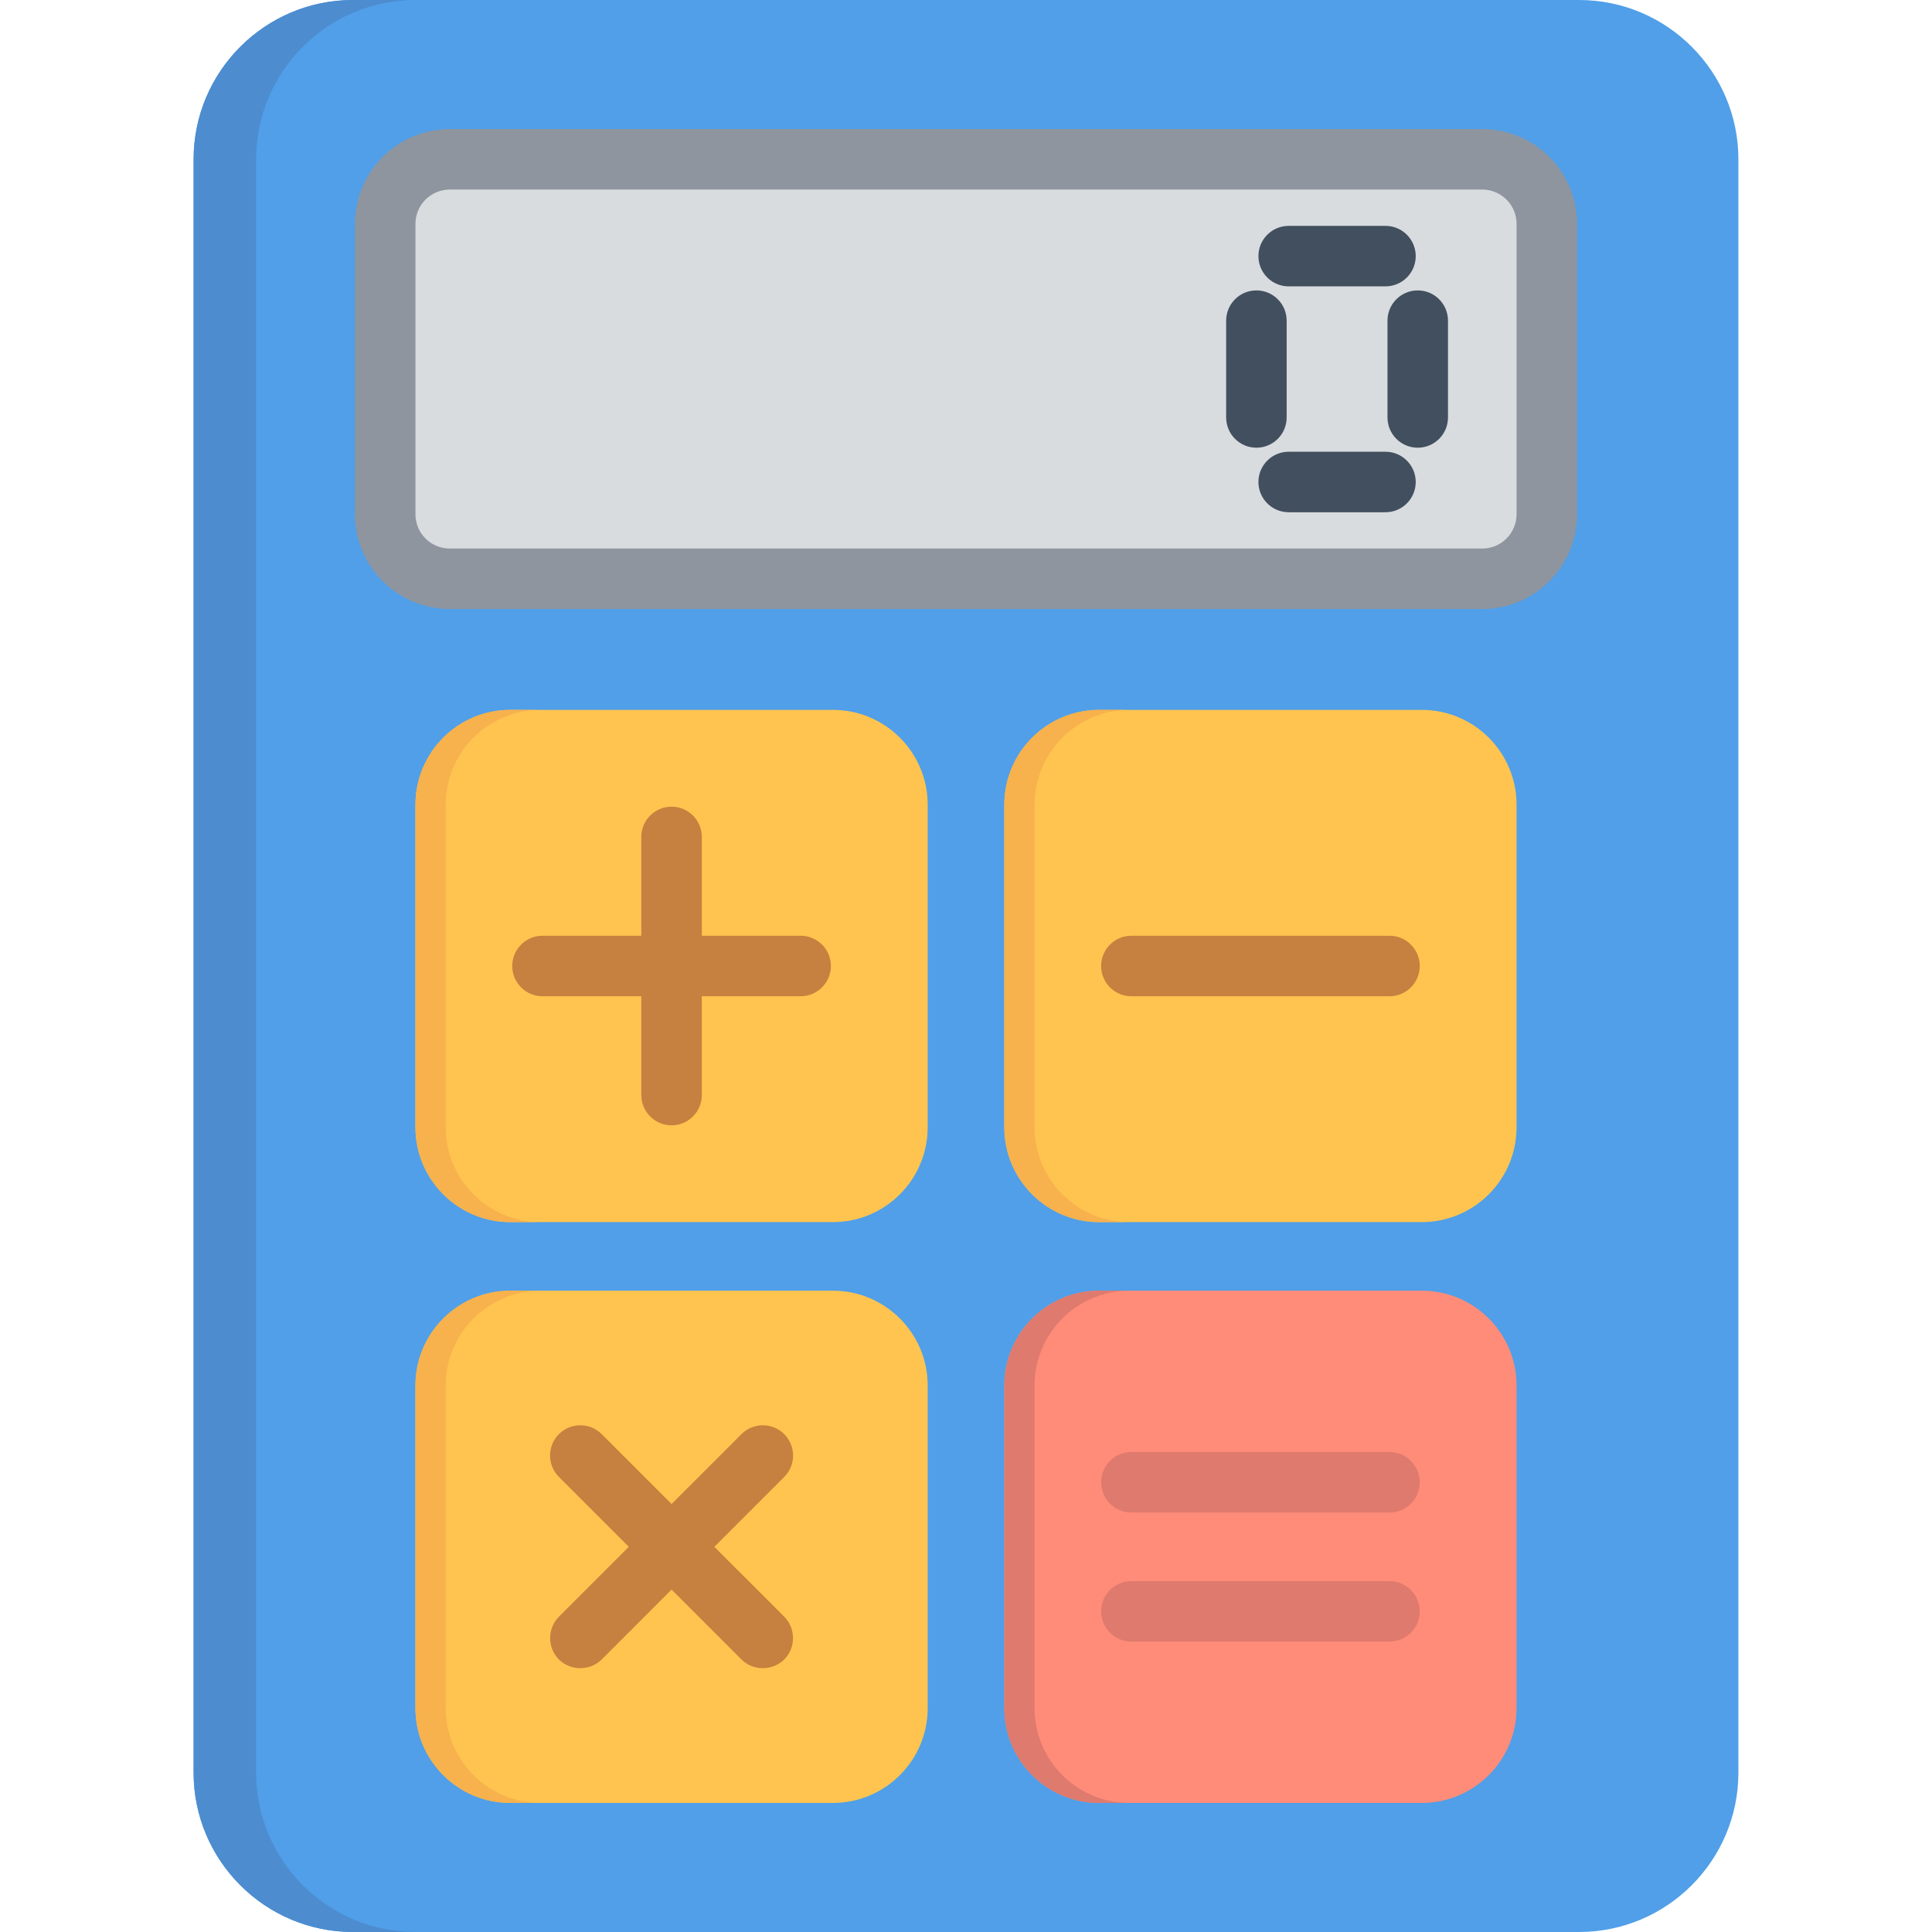 <?xml version="1.0" encoding="iso-8859-1"?>
<!-- Uploaded to: SVG Repo, www.svgrepo.com, Generator: SVG Repo Mixer Tools -->
<svg height="800px" width="800px" version="1.1" id="Layer_1" xmlns="http://www.w3.org/2000/svg" xmlns:xlink="http://www.w3.org/1999/xlink" 
	 viewBox="0 0 512 512" xml:space="preserve">
<path style="fill:#509FE8;" d="M418.472,0H93.528c-23.28,0-42.221,18.941-42.221,42.221v427.557
	c0,23.28,18.941,42.221,42.221,42.221h324.944c23.28,0,42.221-18.941,42.221-42.221V42.221C460.693,18.941,441.752,0,418.472,0z"/>
<path style="fill:#4D8CCF;" d="M67.875,469.779V42.221C67.875,18.941,86.816,0,110.096,0H93.528
	c-23.28,0-42.221,18.941-42.221,42.221v427.557c0,23.28,18.941,42.221,42.221,42.221h16.568
	C86.816,512,67.875,493.059,67.875,469.779z"/>
<path style="fill:#8E959F;" d="M392.818,34.205H119.182c-13.851,0-25.119,11.268-25.119,25.119v76.96
	c0,13.851,11.268,25.119,25.119,25.119h273.637c13.851,0,25.119-11.268,25.119-25.119v-76.96
	C417.937,45.473,406.669,34.205,392.818,34.205z"/>
<path style="fill:#D9DCDF;" d="M119.182,145.37c-5.01,0-9.086-4.076-9.086-9.086v-76.96c0-5.01,4.076-9.086,9.086-9.086h273.637
	c5.01,0,9.086,4.076,9.086,9.086v76.96c0,5.01-4.076,9.086-9.086,9.086H119.182z"/>
<g>
	<path style="fill:#424F5E;" d="M367.165,75.891h-25.653c-4.428,0-8.017-3.589-8.017-8.017s3.588-8.017,8.017-8.017h25.653
		c4.428,0,8.017,3.589,8.017,8.017S371.593,75.891,367.165,75.891z"/>
	<path style="fill:#424F5E;" d="M367.165,135.749h-25.653c-4.428,0-8.017-3.589-8.017-8.017c0-4.427,3.588-8.017,8.017-8.017h25.653
		c4.428,0,8.017,3.589,8.017,8.017C375.182,132.16,371.593,135.749,367.165,135.749z"/>
	<path style="fill:#424F5E;" d="M332.96,118.647c-4.428,0-8.017-3.589-8.017-8.017V84.977c0-4.427,3.588-8.017,8.017-8.017
		c4.428,0,8.017,3.589,8.017,8.017v25.653C340.977,115.058,337.389,118.647,332.96,118.647z"/>
	<path style="fill:#424F5E;" d="M375.716,118.647c-4.428,0-8.017-3.589-8.017-8.017V84.977c0-4.427,3.588-8.017,8.017-8.017
		c4.428,0,8.017,3.589,8.017,8.017v25.653C383.733,115.058,380.145,118.647,375.716,118.647z"/>
</g>
<path style="fill:#FFC44F;" d="M376.785,188.125h-85.511c-13.851,0-25.119,11.268-25.119,25.119v85.511
	c0,13.851,11.268,25.119,25.119,25.119h85.511c13.851,0,25.119-11.268,25.119-25.119v-85.511
	C401.904,199.394,390.636,188.125,376.785,188.125z"/>
<path style="fill:#F7B14D;" d="M274.171,298.756v-85.511c0-13.851,11.268-25.119,25.119-25.119h-8.017
	c-13.851,0-25.119,11.268-25.119,25.119v85.511c0,13.851,11.268,25.119,25.119,25.119h8.017
	C285.439,323.875,274.171,312.606,274.171,298.756z"/>
<path style="fill:#C6803F;" d="M368.234,264.017h-68.409c-4.428,0-8.017-3.589-8.017-8.017c0-4.427,3.588-8.017,8.017-8.017h68.409
	c4.428,0,8.017,3.589,8.017,8.017C376.251,260.427,372.662,264.017,368.234,264.017z"/>
<path style="fill:#FF8C78;" d="M376.785,342.046h-85.511c-13.851,0-25.119,11.268-25.119,25.119v85.511
	c0,13.851,11.268,25.119,25.119,25.119h85.511c13.851,0,25.119-11.268,25.119-25.119v-85.511
	C401.904,353.314,390.636,342.046,376.785,342.046z"/>
<g>
	<path style="fill:#DF7A6E;" d="M274.171,452.676v-85.511c0-13.851,11.268-25.119,25.119-25.119h-8.017
		c-13.851,0-25.119,11.268-25.119,25.119v85.511c0,13.851,11.268,25.119,25.119,25.119h8.017
		C285.439,477.795,274.171,466.527,274.171,452.676z"/>
	<path style="fill:#DF7A6E;" d="M368.234,400.835h-68.409c-4.428,0-8.017-3.589-8.017-8.017c0-4.427,3.588-8.017,8.017-8.017h68.409
		c4.428,0,8.017,3.589,8.017,8.017C376.251,397.246,372.662,400.835,368.234,400.835z"/>
	<path style="fill:#DF7A6E;" d="M368.234,435.04h-68.409c-4.428,0-8.017-3.589-8.017-8.017c0-4.427,3.588-8.017,8.017-8.017h68.409
		c4.428,0,8.017,3.589,8.017,8.017C376.251,431.45,372.662,435.04,368.234,435.04z"/>
</g>
<path style="fill:#FFC44F;" d="M220.727,188.125h-85.511c-13.851,0-25.119,11.268-25.119,25.119v85.511
	c0,13.851,11.268,25.119,25.119,25.119h85.511c13.851,0,25.119-11.268,25.119-25.119v-85.511
	C245.846,199.394,234.577,188.125,220.727,188.125z"/>
<path style="fill:#F7B14D;" d="M118.113,298.756v-85.511c0-13.851,11.268-25.119,25.119-25.119h-8.017
	c-13.851,0-25.119,11.268-25.119,25.119v85.511c0,13.851,11.268,25.119,25.119,25.119h8.017
	C129.381,323.875,118.113,312.606,118.113,298.756z"/>
<path style="fill:#C6803F;" d="M212.175,247.983h-26.188v-26.188c0-4.427-3.588-8.017-8.017-8.017s-8.017,3.589-8.017,8.017v26.188
	h-26.188c-4.428,0-8.017,3.589-8.017,8.017c0,4.427,3.588,8.017,8.017,8.017h26.188v26.188c0,4.427,3.588,8.017,8.017,8.017
	s8.017-3.589,8.017-8.017v-26.188h26.188c4.428,0,8.017-3.589,8.017-8.017C220.192,251.573,216.604,247.983,212.175,247.983z"/>
<path style="fill:#FFC44F;" d="M220.727,342.046h-85.511c-13.851,0-25.119,11.268-25.119,25.119v85.511
	c0,13.851,11.268,25.119,25.119,25.119h85.511c13.851,0,25.119-11.268,25.119-25.119v-85.511
	C245.846,353.314,234.577,342.046,220.727,342.046z"/>
<path style="fill:#F7B14D;" d="M118.113,452.676v-85.511c0-13.851,11.268-25.119,25.119-25.119h-8.017
	c-13.851,0-25.119,11.268-25.119,25.119v85.511c0,13.851,11.268,25.119,25.119,25.119h8.017
	C129.381,477.795,118.113,466.527,118.113,452.676z"/>
<path style="fill:#C6803F;" d="M189.309,409.921l18.518-18.518c3.131-3.131,3.131-8.207,0-11.337c-3.132-3.131-8.207-3.131-11.338,0
	l-18.518,18.516l-18.516-18.518c-3.131-3.131-8.206-3.132-11.338,0c-3.131,3.131-3.131,8.207,0,11.337l18.518,18.518l-18.518,18.518
	c-2.918,2.918-3.113,7.74-0.425,10.877c2.998,3.502,8.503,3.72,11.764,0.46l18.516-18.518l18.516,18.518
	c3.26,3.26,8.766,3.041,11.764-0.46c2.686-3.137,2.493-7.959-0.425-10.877L189.309,409.921z"/>
</svg>